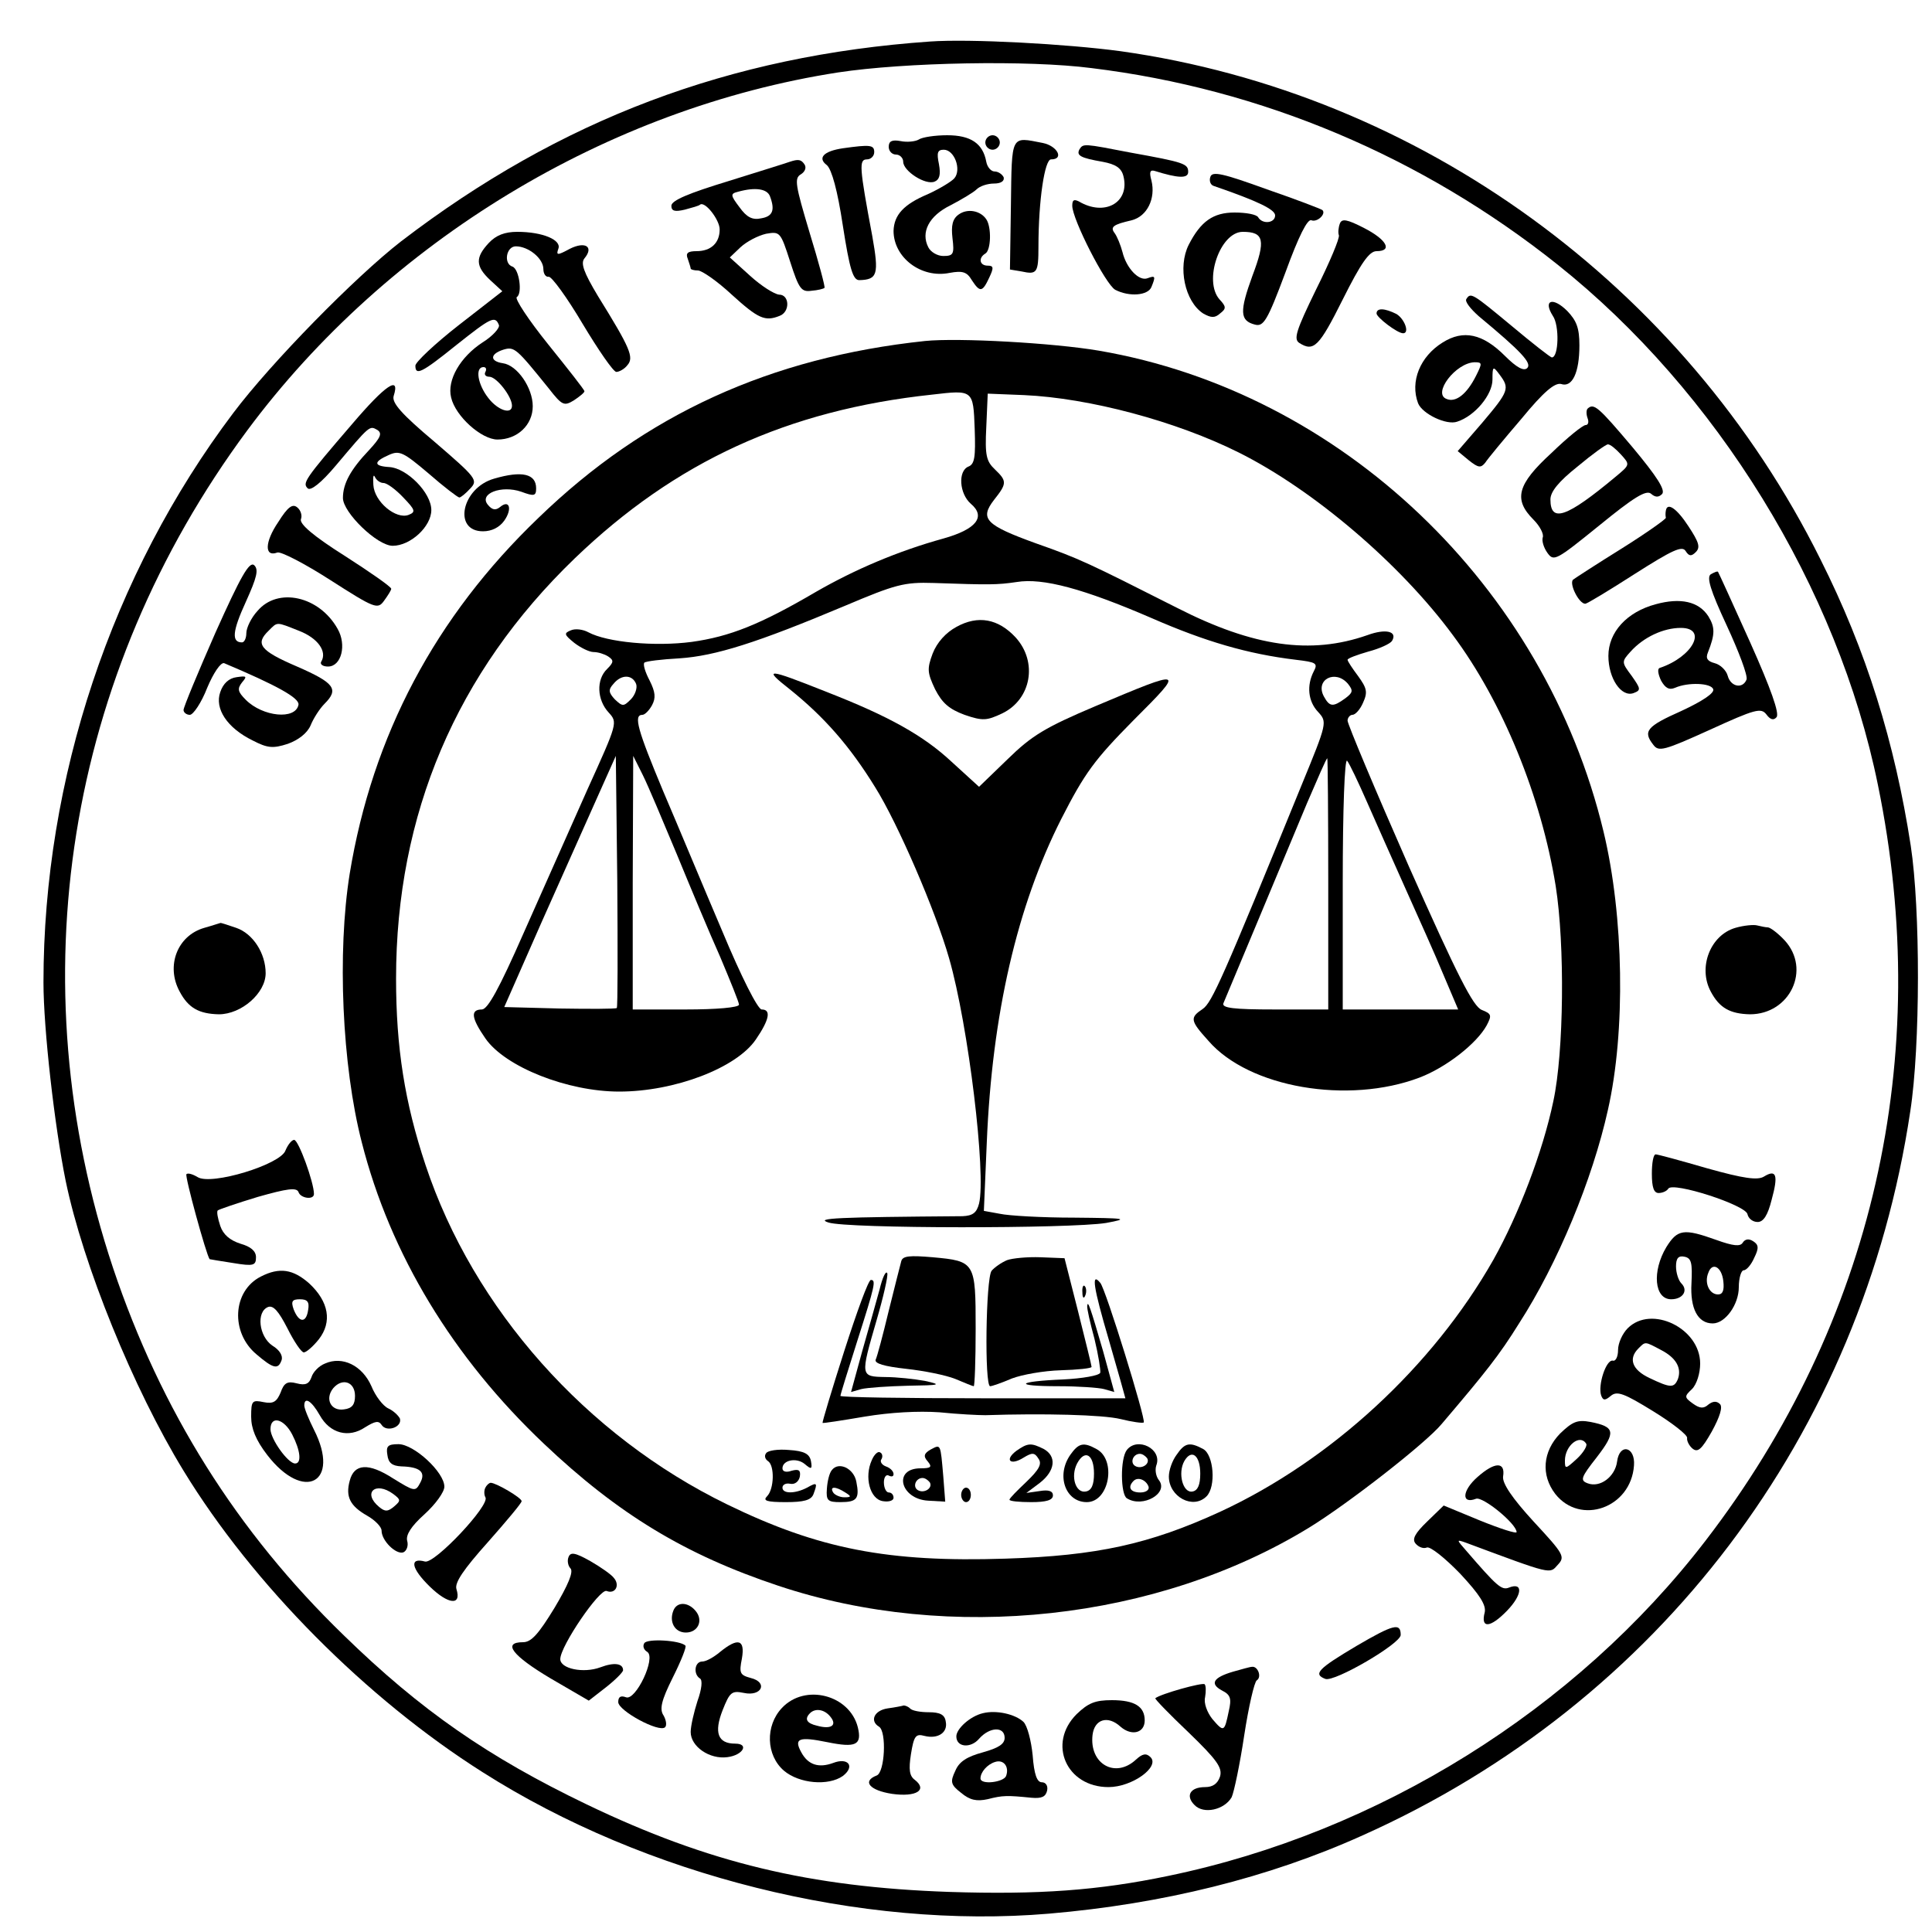 <?xml version="1.0" standalone="no"?>
<!DOCTYPE svg PUBLIC "-//W3C//DTD SVG 20010904//EN"
 "http://www.w3.org/TR/2001/REC-SVG-20010904/DTD/svg10.dtd">
<svg version="1.0" xmlns="http://www.w3.org/2000/svg"
 width="400pt" height="400pt" viewBox="0 0 400 400"
 preserveAspectRatio="xMidYMid meet">
<g transform="translate(0,400) scale(0.1,-0.1)"
fill="#000000" stroke="none">
<path d="M1925 3914 c-414 -29 -765 -161 -1095 -414 -94 -73 -268 -250 -347
-355 -252 -334 -393 -758 -393 -1179 0 -96 23 -298 46 -411 36 -174 140 -430
244 -600 144 -236 379 -472 619 -624 338 -215 784 -326 1173 -293 234 20 454
74 649 162 613 274 1034 830 1134 1499 21 135 21 419 1 550 -33 214 -92 404
-187 593 -282 567 -830 965 -1449 1052 -111 15 -312 26 -395 20z m335 -55
c352 -43 684 -183 965 -407 329 -262 580 -669 663 -1077 116 -564 -10 -1114
-357 -1565 -269 -350 -677 -604 -1113 -694 -144 -30 -268 -39 -453 -33 -288
10 -498 60 -750 181 -204 98 -344 195 -503 350 -222 215 -379 466 -478 761
-198 594 -97 1228 278 1734 291 392 746 667 1223 741 138 21 394 26 525 9z"/>
<path d="M1902 3711 c-7 -4 -24 -6 -38 -3 -17 3 -24 0 -24 -12 0 -9 7 -16 15
-16 8 0 15 -7 15 -15 0 -19 46 -49 65 -41 10 4 13 14 9 36 -5 24 -3 30 10 30
22 0 37 -41 22 -59 -6 -7 -31 -22 -55 -33 -50 -21 -70 -43 -71 -76 0 -55 57
-99 116 -87 27 5 36 2 46 -15 17 -26 22 -25 36 5 10 21 9 25 -3 25 -17 0 -20
16 -5 25 12 7 13 55 2 71 -12 18 -39 23 -57 10 -13 -9 -16 -23 -13 -49 4 -33
2 -37 -19 -37 -12 0 -26 8 -31 18 -16 31 1 65 46 87 23 12 48 27 54 33 7 7 23
12 36 12 14 0 22 5 20 13 -3 6 -11 12 -19 12 -7 0 -15 9 -17 20 -7 38 -32 55
-81 55 -25 0 -52 -4 -59 -9z"/>
<path d="M2040 3705 c0 -8 7 -15 15 -15 8 0 15 7 15 15 0 8 -7 15 -15 15 -8 0
-15 -7 -15 -15z"/>
<path d="M2093 3576 l-2 -134 24 -4 c32 -7 35 -3 35 51 0 97 13 181 26 181 28
0 13 28 -17 34 -67 13 -64 19 -66 -128z"/>
<path d="M1745 3693 c-40 -6 -53 -20 -33 -35 10 -9 22 -52 33 -125 14 -90 21
-113 34 -113 38 1 41 12 27 91 -27 144 -28 159 -11 159 8 0 15 7 15 15 0 15
-8 16 -65 8z"/>
<path d="M2235 3691 c-7 -13 2 -18 48 -26 27 -5 39 -13 43 -30 13 -52 -35 -82
-87 -55 -15 9 -19 7 -19 -6 0 -28 69 -163 89 -174 29 -15 68 -12 75 6 9 22 8
24 -8 18 -18 -7 -44 21 -52 54 -4 15 -11 32 -16 39 -10 13 -4 18 35 27 32 8
50 45 41 82 -5 18 -3 23 7 20 48 -15 69 -16 69 -2 0 17 -8 20 -119 40 -98 19
-98 19 -106 7z"/>
<path d="M1635 3665 c-5 -2 -63 -20 -127 -40 -82 -25 -118 -40 -118 -51 0 -11
7 -13 28 -8 15 4 29 8 31 10 10 9 41 -31 41 -51 0 -28 -18 -45 -48 -45 -18 0
-23 -4 -18 -16 3 -9 6 -18 6 -20 0 -2 7 -4 15 -4 8 0 40 -22 70 -50 55 -50 69
-56 99 -44 22 8 21 44 -1 44 -10 1 -37 18 -60 39 l-42 38 22 21 c13 12 36 24
53 28 29 5 30 4 50 -58 18 -56 23 -63 44 -60 13 1 25 4 27 6 2 1 -12 53 -31
115 -29 97 -32 112 -18 120 8 5 12 13 8 20 -7 11 -13 12 -31 6z m-41 -71 c11
-29 6 -42 -18 -46 -18 -4 -30 2 -45 23 -19 25 -19 28 -3 32 36 10 60 6 66 -9z"/>
<path d="M2506 3634 c-3 -8 0 -17 7 -19 93 -32 127 -49 127 -61 0 -16 -26 -19
-35 -4 -3 6 -25 10 -49 10 -44 0 -70 -18 -95 -67 -23 -46 -8 -117 30 -142 16
-9 24 -10 35 0 13 10 13 14 -1 29 -34 38 1 140 48 140 44 0 48 -17 20 -91 -27
-74 -26 -93 5 -101 18 -5 26 8 63 107 28 77 46 112 54 109 12 -5 31 13 23 21
-2 2 -54 22 -115 43 -91 33 -113 38 -117 26z"/>
<path d="M2774 3537 c-3 -8 -4 -19 -2 -24 2 -6 -19 -56 -47 -112 -42 -86 -47
-103 -35 -111 30 -19 41 -8 90 90 38 76 55 100 70 100 34 0 21 24 -26 48 -35
18 -46 20 -50 9z"/>
<path d="M1012 3497 c-28 -30 -28 -48 3 -77 l25 -23 -90 -70 c-50 -39 -90 -77
-90 -84 0 -21 12 -16 84 42 73 58 81 62 89 42 2 -6 -13 -23 -34 -36 -46 -30
-74 -78 -65 -114 9 -39 63 -87 96 -87 41 0 73 30 73 69 0 38 -32 85 -62 89
-27 4 -27 19 1 28 23 7 27 3 94 -80 28 -36 32 -37 52 -25 12 8 22 16 22 19 0
3 -34 46 -75 97 -41 51 -70 95 -65 98 12 7 5 58 -9 63 -19 6 -13 42 7 42 26 0
57 -25 57 -47 0 -10 5 -17 11 -16 6 1 38 -43 70 -97 33 -55 64 -100 70 -100 6
0 17 6 23 14 14 16 6 35 -61 143 -30 50 -36 68 -28 78 20 24 2 36 -30 20 -26
-14 -29 -14 -24 0 7 18 -32 35 -85 35 -26 0 -44 -7 -59 -23z m-7 -267 c-3 -5
0 -10 8 -10 15 0 47 -41 47 -60 0 -19 -29 -10 -49 16 -22 28 -28 64 -10 64 5
0 7 -4 4 -10z"/>
<path d="M3036 3381 c-4 -5 9 -21 26 -36 88 -73 110 -97 100 -107 -7 -7 -22 1
-46 25 -46 46 -86 55 -129 28 -47 -29 -68 -81 -51 -126 9 -22 59 -46 81 -38
37 12 73 56 73 87 0 28 1 29 15 10 21 -28 19 -34 -36 -99 l-51 -59 23 -19 c20
-16 25 -16 34 -5 5 8 39 49 75 91 46 56 69 75 82 72 23 -8 38 23 38 80 0 36
-6 51 -25 71 -30 30 -51 23 -30 -10 14 -20 12 -86 -2 -86 -3 0 -40 29 -83 65
-82 68 -85 70 -94 56z m20 -159 c-19 -38 -42 -56 -61 -48 -30 11 19 75 58 76
16 0 16 -2 3 -28z"/>
<path d="M2850 3351 c0 -8 43 -41 55 -41 14 0 3 30 -14 40 -24 12 -41 13 -41
1z"/>
<path d="M1915 3294 c-320 -34 -579 -152 -800 -366 -214 -205 -344 -451 -391
-737 -26 -162 -16 -397 25 -556 59 -232 189 -446 377 -624 154 -146 293 -230
485 -294 356 -119 785 -72 1099 120 80 49 242 175 275 215 91 107 119 142 160
208 80 124 152 298 184 442 37 163 33 401 -9 576 -122 509 -543 910 -1045 996
-94 16 -291 27 -360 20z m103 -182 c2 -58 0 -73 -13 -78 -22 -9 -19 -56 5 -77
32 -27 11 -53 -57 -72 -94 -26 -183 -64 -263 -110 -116 -68 -179 -93 -258
-104 -76 -10 -175 -1 -214 20 -11 6 -27 8 -36 4 -15 -6 -14 -9 7 -26 13 -10
31 -19 40 -19 9 0 22 -4 30 -9 12 -8 12 -12 -2 -26 -23 -22 -21 -64 3 -90 19
-21 19 -21 -44 -160 -34 -77 -94 -211 -132 -297 -51 -116 -74 -157 -86 -158
-25 0 -22 -18 7 -60 41 -59 170 -110 277 -110 115 0 243 49 283 108 28 41 32
62 12 62 -8 0 -42 67 -82 163 -38 89 -92 219 -122 289 -53 127 -62 158 -43
158 5 0 14 9 20 20 8 15 7 27 -5 51 -9 17 -14 33 -11 37 3 3 36 7 73 9 74 5
160 32 343 109 104 44 122 49 183 47 116 -4 131 -4 172 2 54 9 139 -14 280
-75 110 -48 198 -74 298 -86 42 -5 46 -7 37 -24 -15 -29 -12 -62 9 -84 19 -21
19 -22 -34 -151 -164 -402 -186 -451 -205 -464 -27 -18 -26 -24 12 -66 84 -97
289 -132 437 -76 55 21 118 70 139 108 11 21 10 24 -10 32 -18 7 -50 70 -151
297 -70 159 -127 295 -127 302 0 6 5 12 10 12 6 0 16 11 22 25 10 22 8 30 -10
55 -12 16 -22 31 -22 34 0 3 19 10 43 17 23 6 45 16 49 22 12 20 -13 26 -51
12 -117 -41 -236 -24 -393 56 -186 94 -202 102 -293 134 -105 38 -117 51 -87
90 27 34 27 39 2 63 -18 17 -21 29 -18 88 l3 69 75 -3 c135 -6 315 -54 445
-119 154 -77 334 -230 443 -378 103 -138 183 -334 213 -520 19 -121 17 -343
-5 -445 -22 -105 -72 -235 -124 -328 -126 -222 -337 -416 -566 -522 -146 -67
-255 -91 -444 -97 -243 -8 -387 20 -576 112 -292 142 -526 405 -625 703 -43
129 -61 243 -61 386 0 340 125 634 370 870 208 200 440 307 740 339 85 10 85
10 88 -71z m-701 -528 c3 -8 -2 -23 -11 -32 -15 -15 -17 -15 -33 0 -13 14 -14
20 -3 32 16 20 39 20 47 0z m1474 0 c11 -14 10 -18 -6 -30 -25 -18 -32 -18
-44 4 -19 35 24 57 50 26z m-1514 -671 c-3 -2 -56 -2 -119 -1 l-114 3 77 175
c43 96 95 213 116 260 l38 85 3 -259 c1 -142 1 -261 -1 -263z m124 319 c28
-68 68 -164 90 -213 21 -50 39 -94 39 -99 0 -6 -47 -10 -110 -10 l-110 0 0
263 1 262 20 -40 c11 -22 42 -96 70 -163z m1349 -62 l0 -260 -111 0 c-85 0
-110 3 -106 13 7 17 127 303 173 414 22 51 40 93 42 93 1 0 2 -117 2 -260z
m80 170 c18 -41 54 -122 80 -180 26 -58 62 -138 78 -177 l31 -73 -119 0 -120
0 0 262 c0 154 4 258 9 253 5 -6 23 -44 41 -85z"/>
<path d="M1980 2702 c-22 -12 -40 -32 -49 -55 -12 -32 -11 -40 5 -74 15 -29
29 -41 61 -53 38 -13 46 -12 78 3 60 29 74 106 28 157 -36 39 -78 47 -123 22z"/>
<path d="M1635 2573 c71 -57 124 -117 177 -203 47 -75 125 -256 153 -354 40
-139 77 -447 62 -508 -5 -19 -13 -25 -34 -26 -261 -2 -306 -4 -278 -13 38 -13
501 -13 575 -1 49 9 42 10 -66 11 -67 0 -136 4 -154 8 l-33 6 6 141 c11 267
63 490 154 670 49 96 69 123 150 205 107 107 106 107 -79 29 -104 -44 -132
-61 -182 -110 l-59 -57 -57 52 c-58 54 -129 94 -260 145 -123 49 -131 49 -75
5z"/>
<path d="M1866 1389 c-2 -8 -14 -54 -26 -103 -12 -50 -24 -95 -27 -101 -3 -8
18 -14 63 -19 37 -4 82 -13 102 -21 19 -8 36 -15 38 -15 2 0 4 53 4 119 0 138
-1 140 -89 148 -47 4 -62 3 -65 -8z"/>
<path d="M2085 1391 c-12 -5 -26 -15 -32 -22 -12 -16 -15 -239 -3 -239 4 0 24
7 45 16 21 8 66 16 101 17 35 1 64 4 64 7 0 3 -13 55 -28 115 l-28 110 -50 2
c-27 1 -58 -2 -69 -6z"/>
<path d="M1821 1330 c-7 -25 -23 -83 -36 -128 l-23 -84 21 6 c12 3 56 6 97 7
67 1 71 2 35 10 -22 4 -59 8 -82 8 -52 1 -52 1 -18 118 14 48 24 92 22 97 -3
6 -10 -9 -16 -34z"/>
<path d="M1748 1203 c-26 -81 -46 -148 -45 -149 1 -1 40 5 87 13 54 9 111 12
155 9 39 -4 81 -6 95 -6 120 4 243 1 280 -8 24 -6 46 -9 48 -7 5 5 -79 277
-90 289 -19 23 -15 -7 18 -119 19 -66 34 -119 34 -120 0 0 -133 0 -295 0 -162
0 -295 2 -295 5 0 3 16 54 35 114 37 116 39 126 28 126 -5 0 -29 -66 -55 -147z"/>
<path d="M2241 1324 c0 -11 3 -14 6 -6 3 7 2 16 -1 19 -3 4 -6 -2 -5 -13z"/>
<path d="M2251 1296 c-1 -4 6 -35 15 -68 8 -33 13 -65 12 -70 -2 -6 -37 -12
-77 -14 -97 -4 -104 -14 -10 -14 41 0 84 -3 95 -6 l21 -6 -23 84 c-27 93 -32
107 -33 94z"/>
<path d="M1927 999 c-14 -8 -16 -14 -6 -25 9 -11 7 -14 -15 -14 -58 0 -42 -64
16 -67 l35 -2 -4 52 c-6 69 -5 67 -26 56z m-2 -68 c7 -12 -12 -24 -25 -16 -11
7 -4 25 10 25 5 0 11 -4 15 -9z"/>
<path d="M2104 996 c-25 -19 -12 -31 15 -14 18 11 23 11 31 -2 8 -11 1 -23
-25 -48 -19 -18 -35 -34 -35 -37 0 -3 20 -5 45 -5 31 0 45 4 45 14 0 9 -9 12
-27 9 l-28 -4 28 21 c32 25 35 55 8 70 -26 13 -33 13 -57 -4z"/>
<path d="M2216 988 c-30 -43 -10 -98 34 -98 47 0 62 88 20 110 -27 15 -37 12
-54 -12z m49 -39 c0 -23 -5 -35 -17 -37 -21 -4 -32 31 -18 58 16 30 35 19 35
-21z"/>
<path d="M2333 998 c-14 -18 -13 -92 0 -100 33 -21 88 11 66 38 -6 8 -8 21 -5
30 13 34 -39 60 -61 32z m42 -17 c7 -12 -12 -24 -25 -16 -11 7 -4 25 10 25 5
0 11 -4 15 -9z m3 -59 c2 -7 -6 -12 -17 -12 -21 0 -27 11 -14 24 9 9 26 2 31
-12z"/>
<path d="M2436 988 c-9 -12 -16 -32 -16 -45 0 -42 50 -69 78 -41 20 20 15 86
-7 98 -28 15 -38 13 -55 -12z m49 -39 c0 -23 -5 -35 -16 -37 -20 -4 -31 38
-17 63 15 26 33 12 33 -26z"/>
<path d="M1586 991 c-4 -5 -2 -12 4 -16 14 -9 13 -58 -2 -73 -9 -9 -1 -12 39
-12 37 0 52 4 57 16 9 24 8 26 -13 14 -25 -13 -51 -13 -51 0 0 6 7 10 16 8 10
-2 18 5 20 15 2 13 -2 16 -17 12 -11 -4 -19 -2 -19 5 0 17 29 23 46 9 14 -12
16 -11 13 6 -3 15 -14 21 -46 23 -22 2 -44 -1 -47 -7z"/>
<path d="M1805 977 c-16 -35 -4 -81 23 -85 12 -2 22 1 22 7 0 6 -4 11 -10 11
-5 0 -10 9 -10 21 0 11 5 17 10 14 6 -3 10 -2 10 3 0 6 -7 13 -16 16 -8 3 -13
10 -9 15 3 5 2 12 -3 14 -4 3 -12 -4 -17 -16z"/>
<path d="M1722 956 c-5 -6 -9 -23 -10 -38 -2 -25 2 -28 28 -28 34 0 40 7 33
42 -5 28 -37 43 -51 24z m28 -46 c13 -8 13 -10 -2 -10 -9 0 -20 5 -23 10 -8
13 5 13 25 0z"/>
<path d="M1990 905 c0 -8 5 -15 10 -15 6 0 10 7 10 15 0 8 -4 15 -10 15 -5 0
-10 -7 -10 -15z"/>
<path d="M729 3122 c-99 -115 -103 -122 -92 -133 6 -6 28 11 59 48 70 83 69
82 85 73 11 -7 7 -16 -17 -42 -38 -40 -54 -69 -54 -99 0 -30 71 -99 103 -99
37 0 80 40 80 74 0 36 -51 87 -87 89 -33 2 -33 11 -1 25 22 10 30 6 82 -38 32
-28 61 -50 64 -50 3 0 13 8 23 19 16 17 12 22 -74 96 -69 58 -89 81 -85 95 14
44 -17 23 -86 -58z m65 -122 c7 0 25 -13 41 -30 25 -26 26 -30 11 -36 -26 -10
-71 27 -73 62 -1 16 0 23 3 17 3 -7 11 -13 18 -13z"/>
<path d="M3287 3154 c-3 -3 -3 -12 0 -20 3 -8 1 -14 -4 -14 -6 0 -38 -26 -71
-58 -71 -65 -79 -96 -37 -138 13 -13 22 -30 19 -37 -2 -7 2 -21 10 -32 13 -18
18 -15 107 57 71 58 97 74 107 66 9 -8 16 -8 23 -1 8 8 -11 37 -61 97 -71 84
-80 92 -93 80z m69 -95 c19 -21 19 -21 -11 -46 -102 -85 -135 -96 -135 -47 0
16 17 37 56 68 31 26 59 46 63 46 5 0 16 -9 27 -21z"/>
<path d="M1023 3009 c-67 -19 -86 -109 -23 -109 18 0 34 8 44 22 17 24 11 45
-9 28 -9 -7 -16 -6 -25 5 -19 23 28 41 69 27 27 -10 31 -9 31 7 0 30 -29 37
-87 20z"/>
<path d="M576 2919 c-28 -41 -29 -73 -2 -63 7 3 57 -23 110 -57 92 -59 98 -61
111 -43 8 11 15 22 15 25 0 4 -43 34 -96 68 -65 41 -94 66 -91 76 3 7 0 18 -7
24 -10 9 -20 2 -40 -30z"/>
<path d="M3449 2943 c-1 -5 -1 -11 0 -15 0 -3 -41 -32 -92 -64 -50 -31 -96
-61 -100 -64 -9 -8 12 -50 25 -50 4 0 50 28 103 62 77 49 98 59 105 47 7 -11
12 -11 21 -2 10 10 6 21 -15 53 -24 37 -44 51 -47 33z"/>
<path d="M446 2690 c-36 -82 -66 -154 -66 -160 0 -5 6 -10 13 -10 7 0 24 25
36 56 13 31 28 53 35 51 109 -46 156 -72 154 -86 -6 -32 -74 -25 -109 10 -17
17 -18 23 -8 36 11 13 10 14 -11 11 -16 -2 -28 -13 -34 -31 -12 -34 14 -74 67
-100 31 -16 42 -17 73 -7 22 8 40 22 47 38 6 15 19 35 29 45 30 30 21 43 -57
77 -77 33 -87 47 -59 74 19 19 15 19 63 0 39 -15 59 -43 46 -64 -3 -5 3 -10
14 -10 28 0 39 45 20 78 -38 68 -124 87 -166 37 -13 -14 -23 -35 -23 -46 0
-10 -4 -19 -9 -19 -22 0 -20 23 8 84 23 51 27 67 17 76 -10 8 -28 -24 -80
-140z"/>
<path d="M3542 2811 c-9 -6 -1 -33 33 -106 25 -54 44 -104 41 -112 -8 -20 -33
-15 -39 8 -3 11 -15 23 -27 26 -15 4 -19 10 -14 22 15 38 15 52 1 75 -20 31
-58 39 -109 25 -60 -16 -98 -58 -98 -107 0 -47 27 -86 52 -77 16 6 15 9 -4 36
-21 28 -21 29 -2 50 27 30 68 49 104 49 56 0 25 -60 -44 -83 -5 -2 -3 -13 3
-26 9 -16 17 -20 29 -15 27 12 75 10 79 -3 3 -8 -23 -25 -66 -45 -72 -32 -80
-42 -58 -70 11 -15 22 -12 117 31 94 43 106 46 117 32 8 -11 15 -13 21 -6 7 7
-12 60 -54 154 -36 80 -66 146 -67 147 -1 2 -8 -1 -15 -5z"/>
<path d="M423 2079 c-56 -16 -80 -79 -51 -132 18 -34 40 -46 81 -47 47 0 97
44 97 85 0 41 -26 82 -61 94 -18 6 -32 11 -33 10 -1 0 -15 -5 -33 -10z"/>
<path d="M3593 2079 c-52 -15 -78 -82 -51 -132 18 -34 40 -46 81 -47 83 0 127
93 72 153 -14 15 -30 27 -35 27 -4 0 -14 2 -22 4 -7 2 -28 0 -45 -5z"/>
<path d="M591 1618 c-10 -29 -154 -73 -182 -55 -10 6 -20 9 -23 6 -4 -3 41
-167 48 -176 0 0 22 -4 49 -8 42 -7 47 -5 47 12 0 13 -11 22 -32 28 -22 7 -36
19 -42 37 -5 15 -8 30 -5 32 2 2 40 15 83 28 60 17 80 20 84 10 4 -13 32 -17
32 -4 0 24 -32 112 -41 112 -5 0 -13 -10 -18 -22z"/>
<path d="M3420 1570 c0 -28 4 -40 14 -40 8 0 17 4 20 9 9 15 161 -34 164 -53
2 -9 11 -16 21 -16 12 0 21 14 29 46 14 51 10 64 -16 48 -13 -8 -42 -4 -117
17 -55 16 -103 29 -107 29 -5 0 -8 -18 -8 -40z"/>
<path d="M3450 1418 c-30 -50 -25 -108 10 -108 24 0 36 18 21 33 -6 6 -11 22
-11 35 0 17 5 23 18 20 14 -3 16 -13 14 -55 -3 -52 13 -83 44 -83 26 0 54 39
54 75 0 19 5 35 10 35 6 0 16 12 22 26 10 20 9 27 -2 34 -9 6 -17 5 -22 -3 -5
-8 -19 -7 -55 6 -67 24 -80 22 -103 -15z m118 -71 c2 -18 -1 -27 -11 -27 -18
0 -29 24 -20 45 8 23 28 12 31 -18z"/>
<path d="M540 1357 c-59 -30 -63 -116 -9 -161 35 -30 45 -32 52 -12 3 9 -4 21
-19 30 -28 19 -34 70 -9 80 11 4 22 -9 40 -44 14 -28 29 -50 34 -50 5 0 19 12
31 27 28 36 21 78 -20 116 -33 29 -61 34 -100 14z m98 -69 c-4 -28 -19 -27
-30 1 -6 17 -3 21 13 21 15 0 20 -5 17 -22z"/>
<path d="M3370 1250 c-11 -11 -20 -31 -20 -45 0 -14 -5 -24 -11 -22 -14 2 -31
-51 -24 -72 4 -11 8 -11 20 -1 13 11 28 5 88 -32 39 -24 71 -49 70 -55 -1 -6
4 -16 11 -22 11 -9 19 -2 40 35 17 31 23 51 17 57 -7 7 -15 6 -24 -1 -10 -9
-18 -8 -32 2 -18 13 -18 15 -2 30 10 10 17 33 17 53 0 73 -101 122 -150 73z
m69 -45 c31 -16 43 -37 35 -60 -8 -19 -15 -19 -59 2 -36 17 -44 40 -23 61 15
15 13 15 47 -3z"/>
<path d="M673 1177 c-13 -5 -25 -18 -28 -28 -5 -14 -12 -18 -31 -13 -19 5 -26
1 -33 -19 -8 -19 -15 -24 -35 -20 -24 5 -26 3 -26 -30 0 -25 10 -49 33 -79 76
-99 153 -58 97 52 -11 22 -20 44 -20 50 0 19 15 10 32 -20 21 -38 60 -48 94
-25 21 13 28 14 34 5 10 -16 43 -5 38 13 -3 6 -13 16 -24 21 -11 5 -27 26 -35
46 -19 43 -60 63 -96 47z m62 -67 c0 -18 -6 -26 -23 -28 -27 -4 -40 22 -22 44
19 22 45 13 45 -16z m-130 -80 c17 -33 20 -60 6 -60 -15 0 -51 51 -51 71 0 29
28 22 45 -11z"/>
<path d="M3230 1032 c-36 -37 -40 -86 -10 -125 52 -66 157 -29 163 59 3 39
-30 47 -35 8 -4 -31 -35 -55 -61 -45 -16 6 -14 12 19 54 40 52 38 63 -13 73
-27 5 -37 1 -63 -24z m54 -21 c3 -4 -6 -19 -19 -31 -24 -22 -25 -22 -25 -4 0
31 31 56 44 35z"/>
<path d="M802 988 c2 -17 10 -23 29 -24 39 -1 51 -12 39 -34 -10 -19 -12 -18
-56 9 -51 33 -81 31 -90 -5 -9 -33 1 -52 36 -72 16 -9 30 -23 30 -31 0 -21 30
-50 45 -45 7 3 11 14 8 24 -3 12 8 30 36 55 23 21 41 46 41 57 0 30 -63 88
-95 88 -22 0 -26 -4 -23 -22z m12 -81 c16 -12 16 -14 2 -26 -13 -11 -19 -11
-31 -1 -35 29 -8 54 29 27z"/>
<path d="M3059 942 c-32 -28 -34 -57 -3 -45 14 5 83 -51 84 -69 0 -4 -34 7
-76 24 l-75 31 -34 -33 c-26 -25 -32 -37 -24 -46 6 -7 16 -11 23 -8 7 3 38
-22 69 -54 41 -44 54 -65 51 -80 -9 -34 11 -33 46 3 32 33 34 60 4 48 -15 -6
-25 3 -88 76 -21 24 -21 24 -1 17 180 -67 173 -65 190 -46 16 17 13 22 -50 90
-44 48 -65 79 -63 93 5 31 -17 31 -53 -1z"/>
<path d="M1005 920 c-3 -5 -3 -15 0 -20 10 -16 -105 -138 -125 -133 -33 9 -29
-14 10 -52 38 -37 66 -40 55 -5 -4 13 14 40 65 97 38 43 70 81 70 85 0 7 -53
38 -64 38 -3 0 -8 -4 -11 -10z"/>
<path d="M1177 776 c-3 -7 -1 -18 4 -23 7 -7 -5 -35 -33 -82 -33 -54 -48 -71
-65 -71 -44 0 -22 -28 57 -75 l79 -46 36 28 c19 15 35 31 35 35 0 14 -18 17
-47 6 -35 -13 -83 -3 -83 17 0 27 82 147 96 141 18 -7 28 12 15 27 -5 7 -28
23 -49 35 -32 18 -41 19 -45 8z"/>
<path d="M1394 665 c-9 -23 3 -45 26 -45 25 0 37 25 20 45 -16 19 -39 19 -46
0z"/>
<path d="M2808 592 c-79 -47 -90 -58 -64 -68 19 -7 156 73 156 91 0 26 -15 22
-92 -23z"/>
<path d="M1334 598 c-4 -6 -1 -14 6 -18 19 -12 -24 -102 -44 -94 -11 4 -16 1
-16 -10 0 -18 85 -64 97 -52 4 4 2 15 -3 24 -9 13 -5 31 19 79 17 34 29 64 26
66 -11 11 -79 15 -85 5z"/>
<path d="M1491 580 c-13 -11 -29 -20 -37 -20 -16 0 -19 -26 -5 -35 6 -3 4 -22
-5 -47 -7 -22 -14 -51 -14 -64 0 -30 39 -57 76 -52 32 4 46 28 16 28 -36 0
-44 23 -26 69 15 38 19 41 44 36 37 -8 51 22 14 31 -22 6 -24 10 -18 40 7 40
-8 44 -45 14z"/>
<path d="M2553 539 c-41 -12 -49 -25 -23 -39 18 -9 20 -17 14 -43 -9 -43 -10
-44 -34 -16 -11 14 -18 33 -15 45 2 12 2 24 -1 27 -5 4 -91 -20 -102 -29 -2
-1 29 -33 69 -71 59 -57 70 -73 65 -91 -5 -15 -15 -22 -31 -22 -31 0 -41 -18
-22 -37 19 -20 62 -10 77 16 5 11 17 68 26 128 9 59 21 111 26 114 11 7 2 30
-10 28 -4 0 -21 -5 -39 -10z"/>
<path d="M1619 464 c-35 -37 -33 -98 4 -130 32 -27 92 -32 122 -11 26 20 11
39 -20 27 -30 -11 -52 -4 -66 22 -16 29 -5 33 54 21 59 -12 72 -6 63 31 -17
67 -109 91 -157 40z m100 -18 c15 -18 2 -27 -27 -19 -22 5 -27 14 -15 26 11
11 30 8 42 -7z"/>
<path d="M2229 451 c-61 -61 -21 -151 66 -151 49 0 107 42 87 62 -9 9 -17 7
-30 -5 -43 -40 -97 -9 -90 51 4 33 32 41 58 17 23 -20 50 -13 50 13 0 29 -21
42 -68 42 -35 0 -49 -6 -73 -29z"/>
<path d="M1838 463 c-28 -4 -38 -26 -18 -38 16 -10 12 -95 -5 -101 -31 -12
-14 -31 32 -38 50 -7 74 8 47 29 -11 8 -13 21 -8 53 6 38 10 43 28 38 28 -7
49 7 44 30 -2 14 -12 19 -35 19 -17 0 -35 3 -39 8 -4 4 -10 6 -13 6 -3 -1 -18
-4 -33 -6z"/>
<path d="M2035 453 c-26 -6 -55 -32 -55 -48 0 -23 30 -25 47 -5 22 25 53 26
53 2 0 -13 -13 -21 -45 -30 -33 -9 -49 -19 -57 -38 -11 -23 -10 -29 12 -46 18
-15 32 -18 55 -13 31 8 40 8 90 3 22 -2 30 2 33 15 2 10 -3 17 -11 17 -10 0
-16 16 -19 56 -3 30 -11 61 -19 69 -17 16 -56 25 -84 18z m48 -130 c-5 -13
-53 -19 -53 -5 0 13 14 29 30 34 18 6 30 -10 23 -29z"/>
</g>
</svg>

